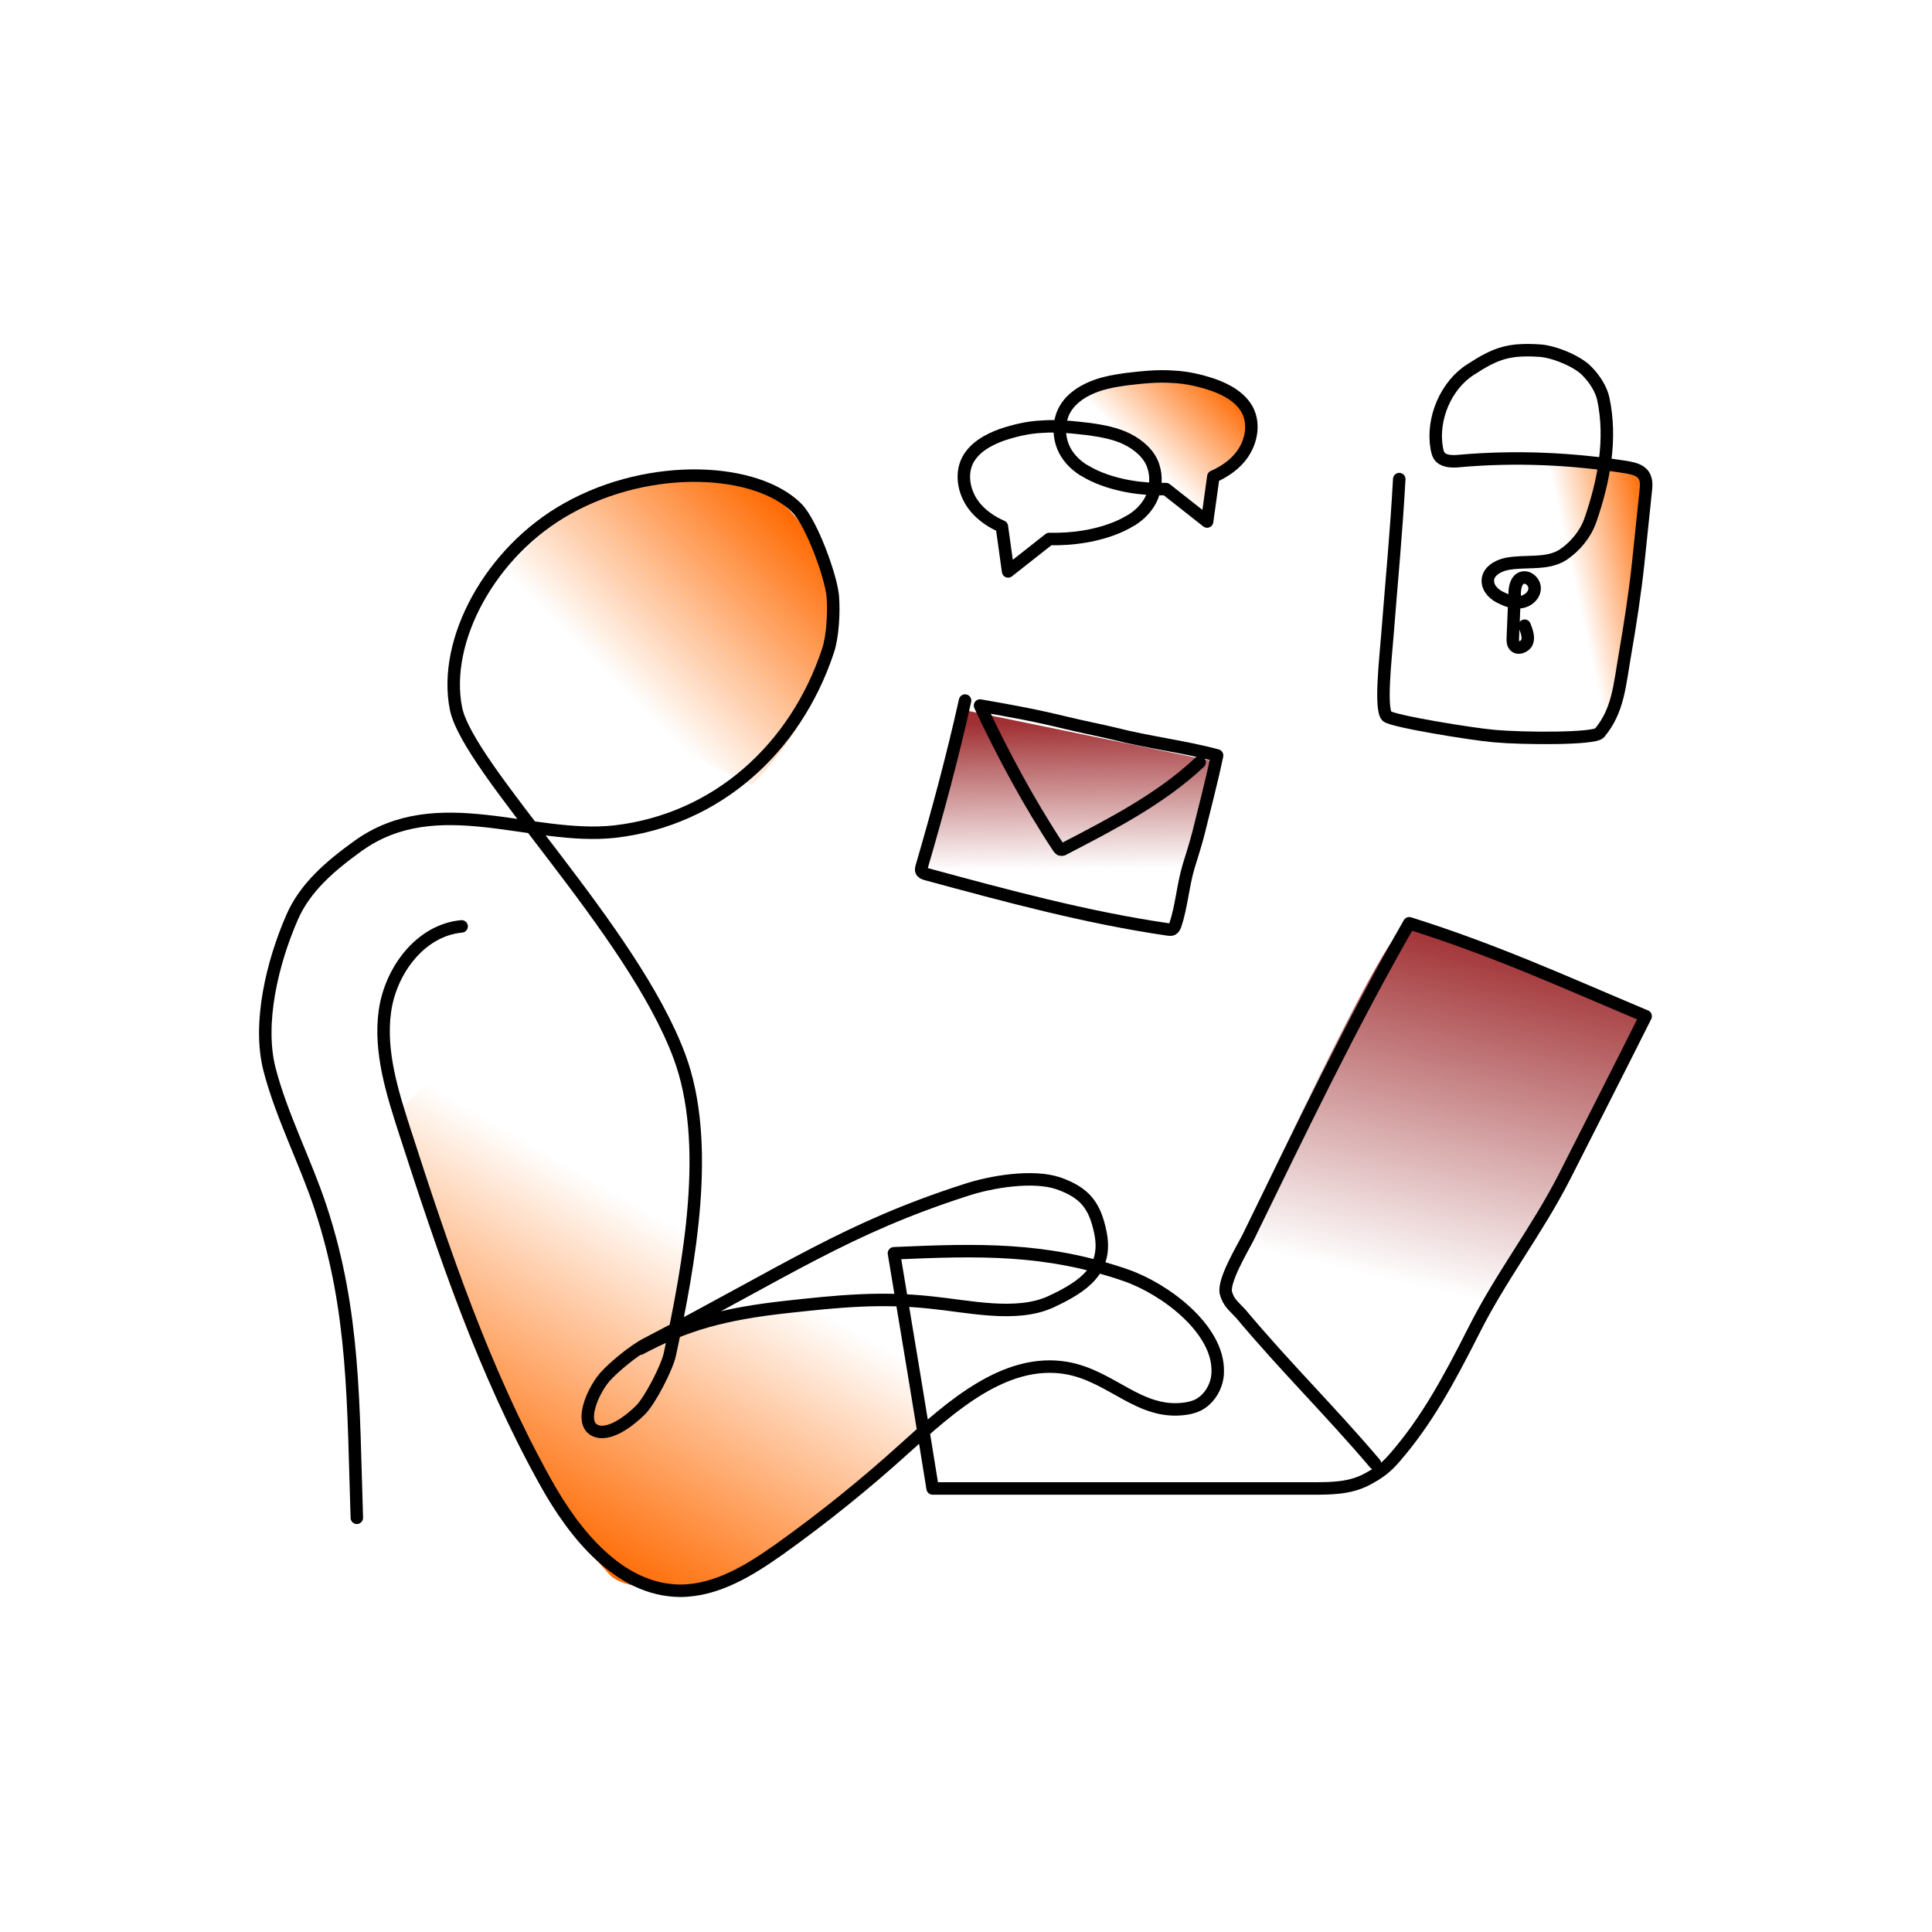 <?xml version="1.0" encoding="utf-8"?>
<!-- Generator: Adobe Illustrator 27.4.0, SVG Export Plug-In . SVG Version: 6.00 Build 0)  -->
<svg version="1.1" id="Layer_1" xmlns="http://www.w3.org/2000/svg" xmlns:xlink="http://www.w3.org/1999/xlink" x="0px" y="0px"
	 viewBox="0 0 309.7 309.7" style="enable-background:new 0 0 309.7 309.7;" xml:space="preserve">
<style type="text/css">
	.st0{fill:url(#SVGID_1_);}
	.st1{fill:url(#SVGID_00000148631813787849313850000014985385935654498198_);}
	.st2{fill:url(#SVGID_00000109731552538291964530000013703323276298725524_);}
	.st3{fill:url(#SVGID_00000156563286615752096320000001345979632482573987_);}
	.st4{fill:none;stroke:#000000;stroke-width:2;stroke-linecap:round;stroke-linejoin:round;stroke-miterlimit:10;}
	.st5{fill:url(#SVGID_00000145033906064186515790000015712310183193000608_);}
	.st6{fill:url(#SVGID_00000176043125020076118550000003365642094639639723_);}
</style>
<g>
	
		<linearGradient id="SVGID_1_" gradientUnits="userSpaceOnUse" x1="179.287" y1="234.367" x2="195.851" y2="250.93" gradientTransform="matrix(1 0 0 -1 0 312)">
		<stop  offset="0.251" style="stop-color:#FF6900;stop-opacity:0"/>
		<stop  offset="0.929" style="stop-color:#FF6900;stop-opacity:0.905"/>
		<stop  offset="1" style="stop-color:#FF6900"/>
	</linearGradient>
	<path class="st0" d="M171.5,65.3c0,0,8.9-7.2,19.6-4.4c10.7,2.9,9.7,5.5,8.9,9c-0.8,3.4-5,5.5-5.5,6.6s-0.3,6.9-1,7
		c-0.8,0.1-5.7-5.2-6.6-5.2c-0.9,0-2.1,1.3-1.9-0.9c0.2-2.2-0.9-6-4.8-7.2s-10-0.7-10-1.9S171.5,65.3,171.5,65.3z"/>
	
		<linearGradient id="SVGID_00000170983656686471732810000009243251391171876280_" gradientUnits="userSpaceOnUse" x1="-3771.21" y1="292.068" x2="-3817.862" y2="218.581" gradientTransform="matrix(0.463 0.886 -0.886 0.463 2088.167 3450.952)">
		<stop  offset="0" style="stop-color:#FF6900"/>
		<stop  offset="6.534947e-02" style="stop-color:#FF6900;stop-opacity:0.895"/>
		<stop  offset="0.623" style="stop-color:#FF6900;stop-opacity:0"/>
	</linearGradient>
	<path style="fill:url(#SVGID_00000170983656686471732810000009243251391171876280_);" d="M63.8,178.4c0,0,11.2,49.4,33.9,74
		c2.7,3,13.3,2.3,13.9,2.4c6.1,0.7,36-26,36-26s-0.2-19.6-3.9-20.9c-2.3-0.8-13.6,1.3-16.2,1.3c-11.8,0-13.4,4.4-17.9,2.1
		c-4-2,12.3-28.6-7.7-56.3C94.3,144.6,63.8,178.4,63.8,178.4z"/>
	
		<linearGradient id="SVGID_00000053507010461979867630000015354556759998176922_" gradientUnits="userSpaceOnUse" x1="631.333" y1="-1522.509" x2="588.692" y2="-1596.365" gradientTransform="matrix(-0.732 -0.681 0.681 -0.732 1736.671 -534.144)">
		<stop  offset="0" style="stop-color:#A03033"/>
		<stop  offset="3.230489e-02" style="stop-color:#A03033;stop-opacity:0.951"/>
		<stop  offset="0.665" style="stop-color:#A03033;stop-opacity:0"/>
	</linearGradient>
	<path style="fill:url(#SVGID_00000053507010461979867630000015354556759998176922_);" d="M263.9,162.4l-33.9-13c0,0-1.5-1.7-5-0.6
		c-3.8,1.3-29.5,57.4-29.5,57.4s17.8,23.5,25.4,28C225.6,237.2,263.9,162.4,263.9,162.4z"/>
	
		<linearGradient id="SVGID_00000019660898314513364750000017648859622439574462_" gradientUnits="userSpaceOnUse" x1="90.098" y1="-760.197" x2="127.072" y2="-723.223" gradientTransform="matrix(1 0 0 -1 0 -641)">
		<stop  offset="0.251" style="stop-color:#FF6900;stop-opacity:0"/>
		<stop  offset="0.929" style="stop-color:#FF6900;stop-opacity:0.905"/>
		<stop  offset="1" style="stop-color:#FF6900"/>
	</linearGradient>
	<path style="fill:url(#SVGID_00000019660898314513364750000017648859622439574462_);" d="M73.5,102.6c0,0,12.5-25,33.7-26.5
		c19-1.3,24.1,9.8,25.9,20.5c2.3,14.6-12.6,29.3-12.6,29.3L73.5,102.6z"/>
	<path class="st4" d="M74,148.5c-6.6,0.6-11.4,7.1-12.3,13.6s1.2,13.1,3.2,19.3c6.2,19.2,12.7,38.5,22.5,56.1
		c4.7,8.5,11.9,17.4,21.6,17.5c5.9,0,11.2-3.3,16-6.7c7-5,13.7-10.4,20.1-16.2c7.4-6.7,16.1-14.5,25.9-12.8
		c7.3,1.3,11.7,7.6,19.1,6.5c0.7-0.1,1.4-0.3,2-0.6c1.9-1,3.1-3.2,3.1-5.3c0.2-6.8-8.4-13.3-14.8-15.5c-12.8-4.4-23.5-4.1-37.1-3.5
		c2.1,12.6,4.2,25.2,6.2,37.7c20.3,0,40.5,0,60.8,0c3,0,6,0,8.7-1.4c2.1-1.1,3.3-2,4.8-3.8c4.8-5.6,8.2-11.7,12.4-20
		c4.4-8.8,10.1-16,14.6-24.8c4.2-8.3,8.8-17.3,13-25.7c-13.3-5.6-24.2-10.6-37.9-14.9c-9.4,16.4-17.4,33.1-25.8,50.3
		c-0.9,1.8-4,6.9-3.6,8.9c0.4,1.6,1.3,2.2,2.4,3.4c7.3,8.7,14.1,15.3,21.5,24"/>
	<path class="st4" d="M57.2,243.3c-0.6-18.1-0.3-33.1-5.8-49.7c-2.4-7.3-6.3-14.8-8.2-22.2s0.5-17.2,3.6-24.3
		c2.1-4.9,6.3-8.4,10.6-11.5c12.7-9.1,27.7-0.8,41.2-2.3c16.3-1.9,28.9-13.3,34.1-28.9c0.8-2.3,1-6.3,0.8-8.8
		c-0.3-3.3-3.4-11.7-5.7-14.1c-6.4-6.5-23.4-7.5-36.8,0c-12.4,6.9-20.1,21.2-17.9,32.1c2,9.7,28.2,35.3,35.8,55.7
		c5.2,13.9,1.6,33.2-1.5,47.7c-0.4,2.1-3.2,7.5-4.7,9c-1.8,1.8-5.3,4.5-7.5,3.2s-0.3-6,1.7-8.4c1.5-1.7,4.8-4.4,6.8-5.4
		c22.6-11.8,32.1-18.5,51-24.6c4.2-1.4,10.9-2.5,15-1.1c4.2,1.5,5.8,3.5,6.7,7.9c1.2,5.9-2.6,8.6-8,11.1c-5.5,2.5-13.1,0.7-19.1,0.1
		c-8.2-0.9-15-0.2-23.2,0.7c-10,1.1-16.2,2.8-23.5,6.7"/>
	<g>
		
			<linearGradient id="SVGID_00000098914906797615793370000000224834266879286450_" gradientUnits="userSpaceOnUse" x1="132.825" y1="-192.738" x2="163.49" y2="-192.738" gradientTransform="matrix(0.984 -0.216 -0.193 -0.878 68.575 -42.264)">
			<stop  offset="0" style="stop-color:#FF6900;stop-opacity:0"/>
			<stop  offset="0.536" style="stop-color:#FF6900;stop-opacity:0"/>
			<stop  offset="0.974" style="stop-color:#FF6900;stop-opacity:0.944"/>
			<stop  offset="1" style="stop-color:#FF6900"/>
		</linearGradient>
		<path style="fill:url(#SVGID_00000098914906797615793370000000224834266879286450_);" d="M239.6,73.9c-0.1-0.4,19.9,0.7,21.7,1.2
			c1.2,0.3,2.1,1.8,2.1,2.3l-4.3,36.2l-5,4.7h-13.3L239.6,73.9z"/>
		<path class="st4" d="M224.3,76.8c-0.5,9-1.2,16-1.9,25c-0.3,3.8-1.2,11.8-0.1,13c0.8,0.8,13.7,2.9,17.3,3.2
			c4.4,0.4,15.9,0.5,16.8-0.5c3-3.6,3.2-7.5,4.1-12.7c0.8-4.6,1.6-9.8,2.1-14.5c0.4-3.8,0.8-7.7,1.2-11.5c0.1-0.9,0.2-1.8-0.3-2.6
			c-0.6-0.9-1.7-1.1-2.7-1.3c-8.9-1.4-17.9-1.8-26.9-1c-1,0.1-2.3,0.1-3-0.6c-0.4-0.4-0.5-1-0.6-1.5c-0.8-4.7,1.5-10.1,5.5-12.6
			c4-2.6,6.1-3.3,10.9-3c2.3,0.1,6.2,1.7,7.7,3.3c1.3,1.3,2.3,3,2.6,4.4c1.4,6.5,0.1,13.3-2.1,19.6c-0.8,2.2-2.4,4.1-4.3,5.4
			c-2.6,1.7-6,0.9-9.1,1.5c-1.4,0.3-3,1.2-3,2.7c0,1.3,1.1,2.3,2.3,2.8c1,0.5,2.1,0.8,3.1,0.6c1.1-0.2,2.1-1.1,2.1-2.2
			s-1.2-2.1-2.2-1.6c-0.8,0.4-1,1.6-1,2.5c-0.1,2.4-0.2,4.8-0.3,7.2c0,0.3,0,0.7,0.2,1c0.5,0.8,1.8,0.3,2.1-0.5s-0.1-1.8-0.4-2.6"/>
	</g>
	<g>
		<g>
			
				<linearGradient id="SVGID_00000039819802840324189120000013024629265507466937_" gradientUnits="userSpaceOnUse" x1="-121.251" y1="-4197.661" x2="-193.72" y2="-4072.139" gradientTransform="matrix(2.505989e-02 -0.122 0.98 0.201 4227.968 945.423)">
				<stop  offset="0" style="stop-color:#A03033"/>
				<stop  offset="3.230489e-02" style="stop-color:#A03033;stop-opacity:0.951"/>
				<stop  offset="0.665" style="stop-color:#A03033;stop-opacity:0"/>
			</linearGradient>
			<path style="fill:url(#SVGID_00000039819802840324189120000013024629265507466937_);" d="M148,140.2c0,0,38,8.7,38.8,8.6
				c0.8-0.1,2-0.4,2-0.4l6.1-26.3l-40-8.2L148,140.2z"/>
		</g>
		<path class="st4" d="M154.7,112.3c-2,9-4.4,17.9-7,26.8c0,0.2-0.1,0.3,0,0.5c0.1,0.3,0.4,0.4,0.7,0.5c12.9,3.5,25.8,7,38.9,8.9
			c0.2,0,0.5,0.1,0.7-0.1c0.2-0.1,0.3-0.4,0.4-0.6c1-3,1.2-6.2,2.1-9.3c0.5-1.7,1-3.1,1.6-5.4c1-4.1,2.1-8.2,3-12.5
			c-5.1-1.4-11.1-2.1-16.5-3.5c-3-0.7-5.1-1.1-7.6-1.7c-4.9-1.2-8.7-1.9-13.9-2.8c3.6,7.7,7.9,15.7,12.6,22.8
			c0.1,0.1,0.2,0.3,0.4,0.3c0.1,0,0.3,0,0.4-0.1c7.7-4,15.5-8,21.8-13.9"/>
	</g>
	<path class="st4" d="M194.5,76.4c1.6-0.7,3.1-1.7,4.2-3c1.8-2.1,2.5-5.2,1.3-7.6c-1.1-2.1-3.3-3.3-5.5-4.1
		c-2.1-0.7-4.2-1.2-6.4-1.3c-2.6-0.2-5.1,0.1-7.7,0.4c-2.1,0.3-4.2,0.7-6,1.6c-1.9,0.9-3.6,2.4-4.2,4.4c-0.5,1.5-0.4,3.3,0.2,4.8
		c0.6,1.5,1.8,2.8,3.2,3.7c0.7,0.4,1.4,0.8,2.1,1.1c3.4,1.5,7.5,2.1,11.2,2l6.6,5.2L194.5,76.4z"/>
	<path class="st4" d="M160.6,84.4c-1.6-0.7-3.1-1.7-4.2-3c-1.8-2.1-2.5-5.2-1.3-7.6c1.1-2.1,3.3-3.3,5.5-4.1
		c2.1-0.7,4.2-1.2,6.4-1.3c2.6-0.2,5.1,0.1,7.7,0.4c2.1,0.3,4.2,0.7,6,1.6s3.6,2.4,4.2,4.4c0.5,1.5,0.4,3.3-0.2,4.8
		c-0.6,1.5-1.8,2.8-3.2,3.7c-0.7,0.4-1.4,0.8-2.1,1.1c-3.4,1.5-7.5,2.1-11.2,2l-6.6,5.2L160.6,84.4z"/>
</g>
</svg>
